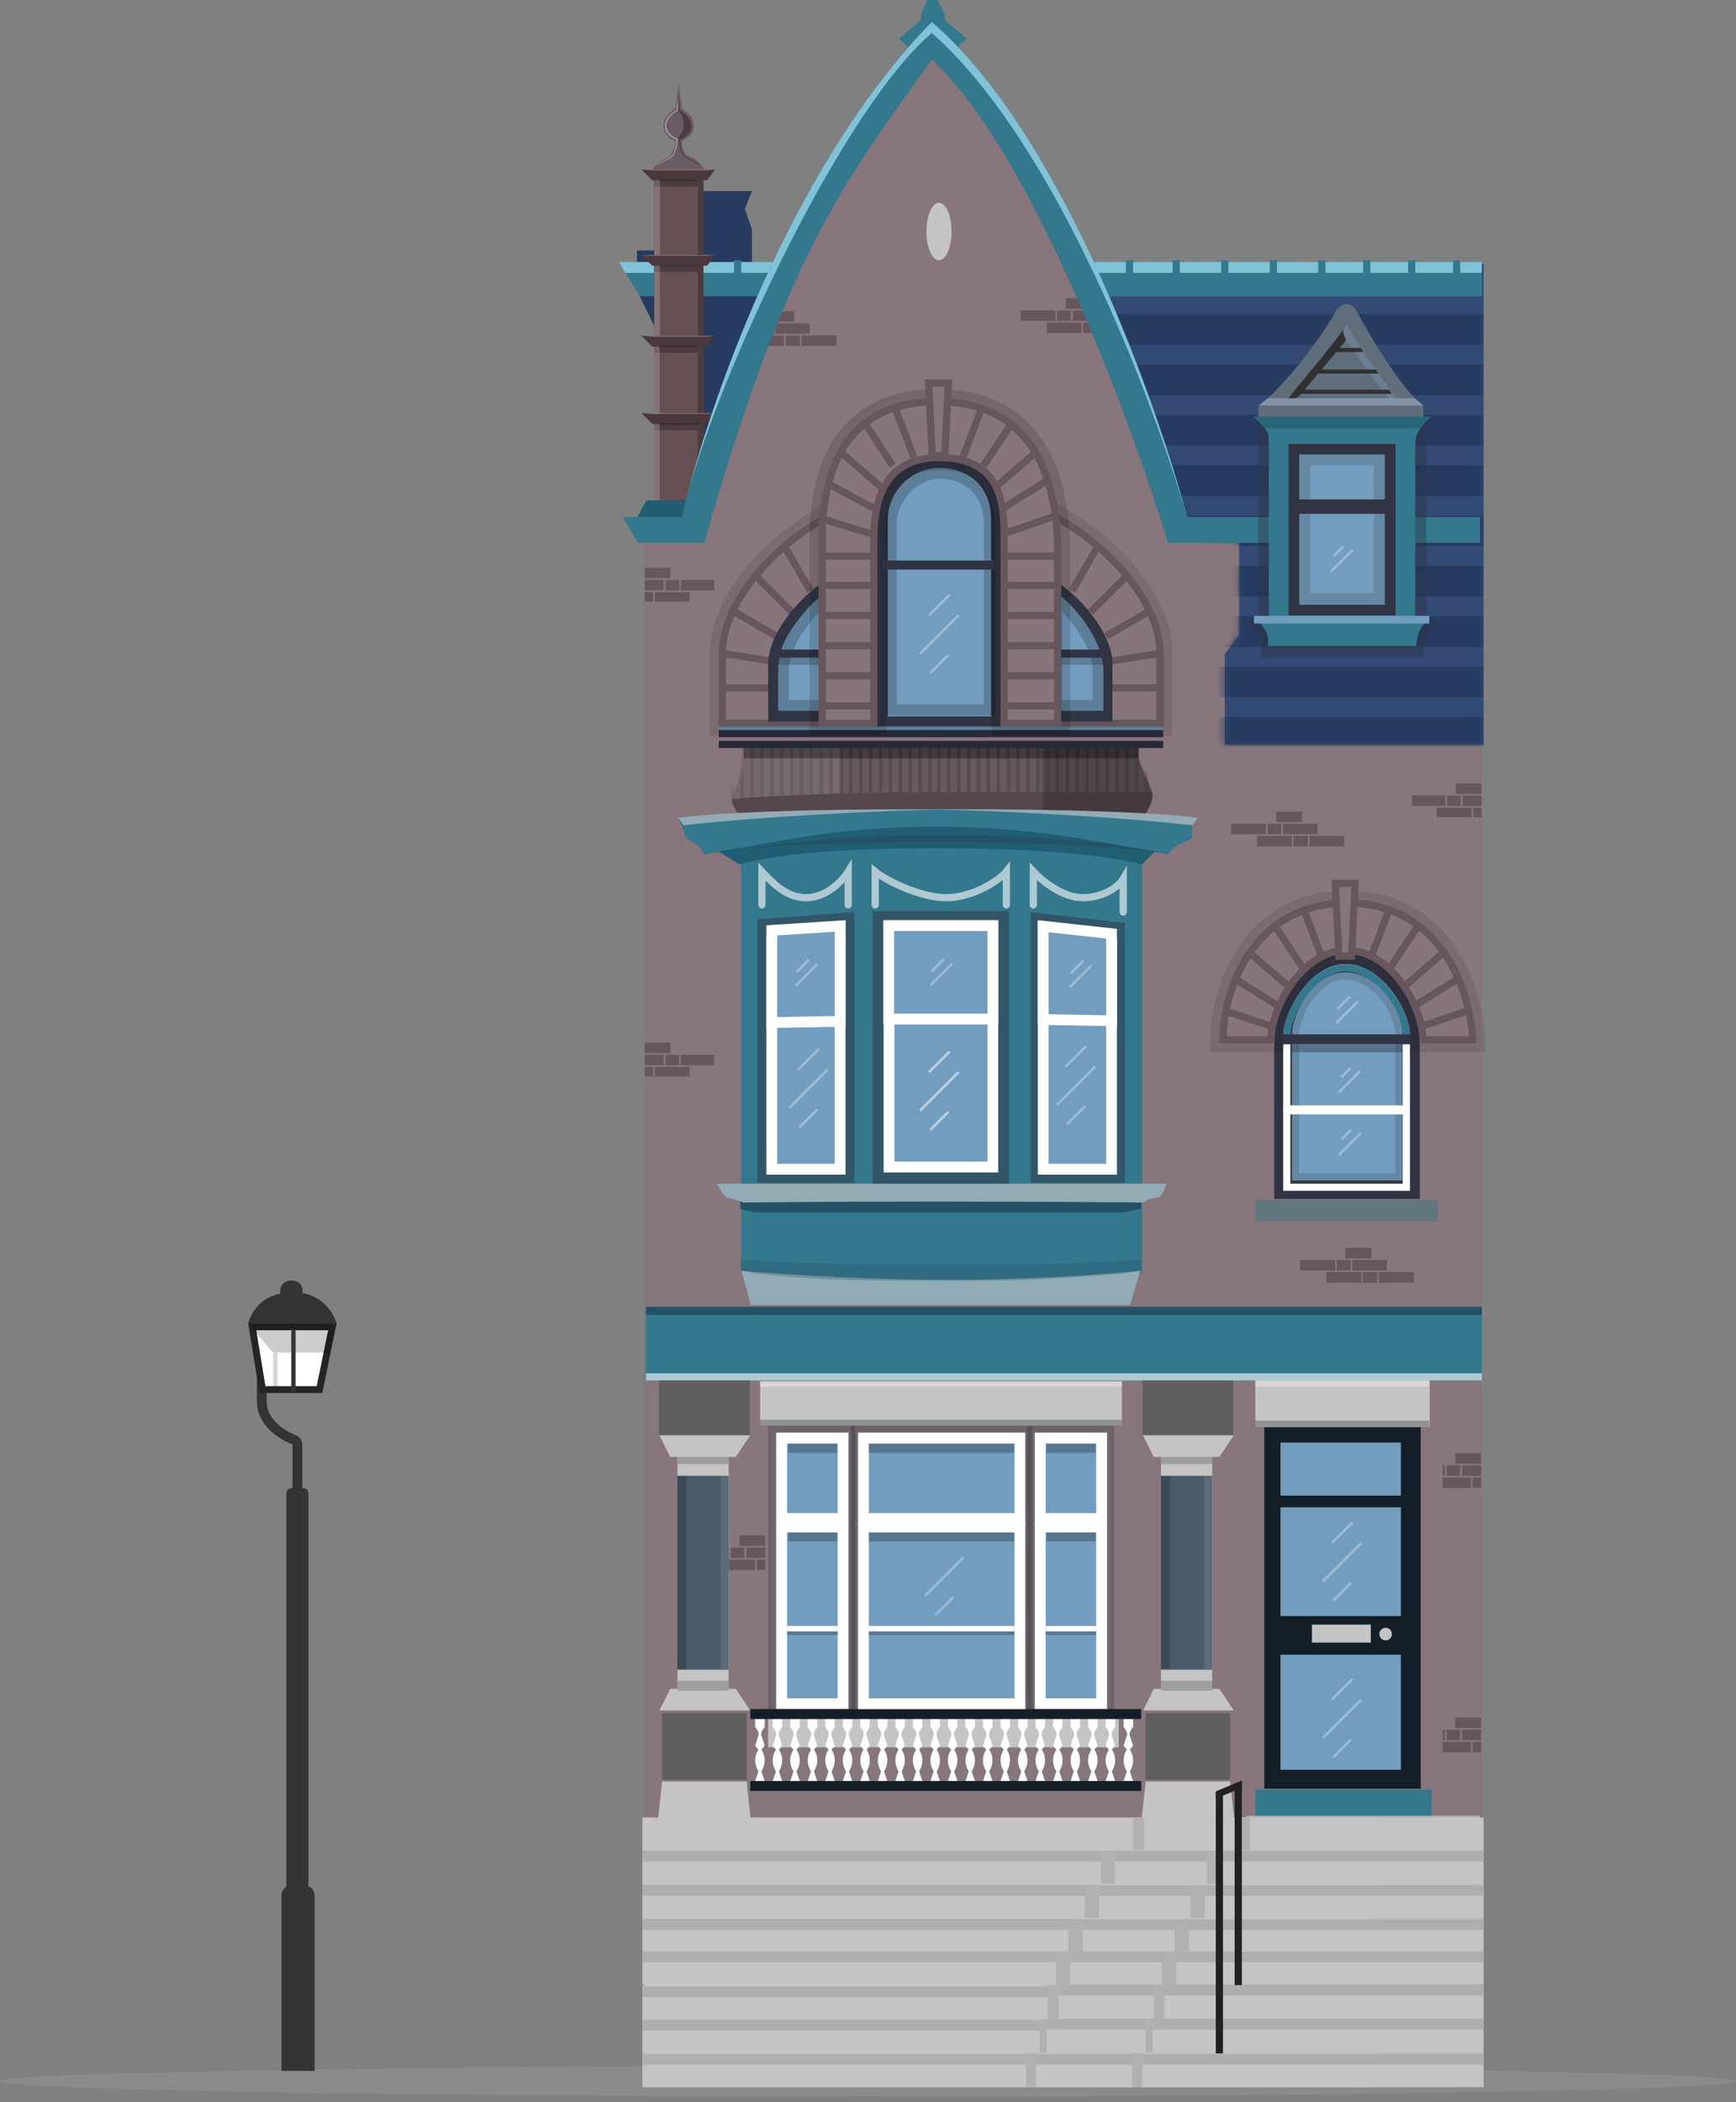 <svg width="266" height="322" viewBox="0 0 266 322" fill="none" xmlns="http://www.w3.org/2000/svg">
<rect x="0" y="0" width="266" height="322" fill="#808080" stroke="none"/>
<ellipse opacity="0.4" rx="133" ry="2.336" transform="matrix(-1 0 0 1 133 318.778)" fill="#9B9B9B"/>
<rect width="3.386" height="83.698" rx="0.752" transform="matrix(-1 0 0 1 47.263 227.953)" fill="#343434"/>
<path d="M48.203 290.304C48.203 289.473 47.53 288.799 46.699 288.799H44.63C43.799 288.799 43.125 289.473 43.125 290.304V317.2H48.203V290.304Z" fill="#343434"/>
<path d="M45.57 248.361V221.266C45.57 220.937 45.355 220.648 45.048 220.529C43.136 219.783 40.116 217.848 40.116 214.693C40.116 211.233 40.116 206.982 40.116 205.289" stroke="#343434" stroke-width="1.505"/>
<path d="M48.956 212.849L50.925 203.232H38.646L40.221 212.849H48.956Z" fill="white" stroke="#252525" stroke-width="1.055"/>
<path opacity="0.2" d="M51.572 202.704H38.024L41.808 207.17H50.46L51.572 202.704Z" fill="black"/>
<path d="M51.589 202.705C51.589 202.705 50.348 197.955 44.925 197.955C39.502 197.955 38.392 201.687 38 202.705H51.589Z" fill="#343434"/>
<path d="M46.377 197.666C46.377 196.835 45.704 196.161 44.873 196.161H44.452C43.621 196.161 42.947 196.835 42.947 197.666V200.383H46.377V197.666Z" fill="#343434"/>
<rect width="0.658" height="9.545" transform="matrix(-1 0 0 1 45.288 203.596)" fill="#343434"/>
<rect opacity="0.2" width="0.658" height="5.501" transform="matrix(-1 0 0 1 42.514 207.17)" fill="#343434"/>
<path d="M98.705 81.209H106.416C116.423 47.931 124.04 31.405 142.497 7.092C158.64 23.372 174.721 56.048 180.505 81.209H227.051V319.696H98.705V81.209Z" fill="#87767B"/>
<rect width="2.064" height="1.598" transform="matrix(-1 0 0 1 196.287 126.176)" fill="#67565C"/>
<rect width="2.175" height="1.598" transform="matrix(-1 0 0 1 200.392 128.04)" fill="#67565C"/>
<rect width="3.95" height="1.598" transform="matrix(-1 0 0 1 199.504 124.312)" fill="#67565C"/>
<rect width="5.326" height="1.598" transform="matrix(-1 0 0 1 193.957 126.176)" fill="#67565C"/>
<rect width="5.326" height="1.598" transform="matrix(-1 0 0 1 197.951 128.04)" fill="#67565C"/>
<rect width="5.326" height="1.598" transform="matrix(-1 0 0 1 205.995 128.04)" fill="#67565C"/>
<rect width="5.27" height="1.598" transform="matrix(-1 0 0 1 201.89 126.176)" fill="#67565C"/>
<rect width="2.064" height="1.598" transform="matrix(-1 0 0 1 206.901 193.005)" fill="#67565C"/>
<rect width="2.175" height="1.598" transform="matrix(-1 0 0 1 211.006 194.869)" fill="#67565C"/>
<rect width="3.95" height="1.598" transform="matrix(-1 0 0 1 210.118 191.141)" fill="#67565C"/>
<rect width="5.326" height="1.598" transform="matrix(-1 0 0 1 204.571 193.005)" fill="#67565C"/>
<rect width="5.326" height="1.598" transform="matrix(-1 0 0 1 208.565 194.869)" fill="#67565C"/>
<rect width="5.326" height="1.598" transform="matrix(-1 0 0 1 216.609 194.869)" fill="#67565C"/>
<rect width="5.27" height="1.598" transform="matrix(-1 0 0 1 212.504 193.005)" fill="#67565C"/>
<rect width="2.064" height="1.598" transform="matrix(-1 0 0 1 206.901 193.005)" fill="#67565C"/>
<rect width="2.175" height="1.598" transform="matrix(-1 0 0 1 211.006 194.869)" fill="#67565C"/>
<rect width="3.95" height="1.598" transform="matrix(-1 0 0 1 210.118 191.141)" fill="#67565C"/>
<rect width="5.326" height="1.598" transform="matrix(-1 0 0 1 204.571 193.005)" fill="#67565C"/>
<rect width="5.326" height="1.598" transform="matrix(-1 0 0 1 208.565 194.869)" fill="#67565C"/>
<rect width="5.326" height="1.598" transform="matrix(-1 0 0 1 216.609 194.869)" fill="#67565C"/>
<rect width="5.27" height="1.598" transform="matrix(-1 0 0 1 212.504 193.005)" fill="#67565C"/>
<rect width="2.064" height="1.598" transform="matrix(-1 0 0 1 164.052 47.554)" fill="#67565C"/>
<rect width="2.175" height="1.598" transform="matrix(-1 0 0 1 168.157 49.418)" fill="#67565C"/>
<rect width="3.95" height="1.598" transform="matrix(-1 0 0 1 167.269 45.69)" fill="#67565C"/>
<rect width="5.326" height="1.598" transform="matrix(-1 0 0 1 161.721 47.554)" fill="#67565C"/>
<rect width="5.326" height="1.598" transform="matrix(-1 0 0 1 165.716 49.418)" fill="#67565C"/>
<rect width="5.326" height="1.598" transform="matrix(-1 0 0 1 173.76 49.418)" fill="#67565C"/>
<rect width="5.27" height="1.598" transform="matrix(-1 0 0 1 169.655 47.554)" fill="#67565C"/>
<rect width="2.064" height="1.598" transform="matrix(-1 0 0 1 118.451 49.52)" fill="#67565C"/>
<rect width="2.175" height="1.598" transform="matrix(-1 0 0 1 122.556 51.384)" fill="#67565C"/>
<rect width="3.95" height="1.598" transform="matrix(-1 0 0 1 121.669 47.656)" fill="#67565C"/>
<rect width="5.326" height="1.598" transform="matrix(-1 0 0 1 116.121 49.52)" fill="#67565C"/>
<rect width="5.326" height="1.598" transform="matrix(-1 0 0 1 120.115 51.384)" fill="#67565C"/>
<rect width="5.326" height="1.598" transform="matrix(-1 0 0 1 128.16 51.384)" fill="#67565C"/>
<rect width="5.27" height="1.598" transform="matrix(-1 0 0 1 124.054 49.52)" fill="#67565C"/>
<g clip-path="url(#clip0_626_212347)">
<rect width="2.064" height="1.598" transform="matrix(-1 0 0 1 223.802 121.852)" fill="#67565C"/>
<rect width="2.175" height="1.598" transform="matrix(-1 0 0 1 227.907 123.716)" fill="#67565C"/>
<rect width="3.95" height="1.598" transform="matrix(-1 0 0 1 227.02 119.988)" fill="#67565C"/>
<rect width="5.326" height="1.598" transform="matrix(-1 0 0 1 221.472 121.852)" fill="#67565C"/>
<rect width="5.326" height="1.598" transform="matrix(-1 0 0 1 225.466 123.716)" fill="#67565C"/>
<rect width="5.27" height="1.598" transform="matrix(-1 0 0 1 229.405 121.852)" fill="#67565C"/>
</g>
<g clip-path="url(#clip1_626_212347)">
<rect width="2.064" height="1.598" transform="matrix(-1 0 0 1 223.716 224.454)" fill="#67565C"/>
<rect width="2.175" height="1.598" transform="matrix(-1 0 0 1 227.821 226.318)" fill="#67565C"/>
<rect width="3.95" height="1.598" transform="matrix(-1 0 0 1 226.934 222.59)" fill="#67565C"/>
<rect width="5.326" height="1.598" transform="matrix(-1 0 0 1 221.386 224.454)" fill="#67565C"/>
<rect width="5.326" height="1.598" transform="matrix(-1 0 0 1 225.38 226.318)" fill="#67565C"/>
<rect width="5.27" height="1.598" transform="matrix(-1 0 0 1 229.319 224.454)" fill="#67565C"/>
</g>
<g clip-path="url(#clip2_626_212347)">
<rect width="2.064" height="1.598" transform="matrix(-1 0 0 1 223.716 264.944)" fill="#67565C"/>
<rect width="2.175" height="1.598" transform="matrix(-1 0 0 1 227.821 266.808)" fill="#67565C"/>
<rect width="3.95" height="1.598" transform="matrix(-1 0 0 1 226.934 263.08)" fill="#67565C"/>
<rect width="5.326" height="1.598" transform="matrix(-1 0 0 1 221.386 264.944)" fill="#67565C"/>
<rect width="5.326" height="1.598" transform="matrix(-1 0 0 1 225.38 266.808)" fill="#67565C"/>
<rect width="5.27" height="1.598" transform="matrix(-1 0 0 1 229.319 264.944)" fill="#67565C"/>
</g>
<g clip-path="url(#clip3_626_212347)">
<rect width="2.064" height="1.598" transform="matrix(-1 0 0 1 114.038 237.033)" fill="#67565C"/>
<rect width="2.175" height="1.598" transform="matrix(-1 0 0 1 118.144 238.897)" fill="#67565C"/>
<rect width="3.95" height="1.598" transform="matrix(-1 0 0 1 117.256 235.169)" fill="#67565C"/>
<rect width="5.326" height="1.598" transform="matrix(-1 0 0 1 111.708 237.033)" fill="#67565C"/>
<rect width="5.326" height="1.598" transform="matrix(-1 0 0 1 115.703 238.897)" fill="#67565C"/>
<rect width="5.27" height="1.598" transform="matrix(-1 0 0 1 119.641 237.033)" fill="#67565C"/>
</g>
<g clip-path="url(#clip4_626_212347)">
<rect x="101.998" y="88.831" width="2.064" height="1.598" fill="#67565C"/>
<rect x="97.892" y="90.695" width="2.175" height="1.598" fill="#67565C"/>
<rect x="98.78" y="86.966" width="3.95" height="1.598" fill="#67565C"/>
<rect x="104.328" y="88.831" width="5.326" height="1.598" fill="#67565C"/>
<rect x="100.333" y="90.695" width="5.326" height="1.598" fill="#67565C"/>
<rect x="96.394" y="88.831" width="5.27" height="1.598" fill="#67565C"/>
</g>
<g clip-path="url(#clip5_626_212347)">
<rect x="101.998" y="161.556" width="2.064" height="1.598" fill="#67565C"/>
<rect x="97.892" y="163.42" width="2.175" height="1.598" fill="#67565C"/>
<rect x="98.78" y="159.692" width="3.95" height="1.598" fill="#67565C"/>
<rect x="104.328" y="161.556" width="5.326" height="1.598" fill="#67565C"/>
<rect x="100.333" y="163.42" width="5.326" height="1.598" fill="#67565C"/>
<rect x="96.394" y="161.556" width="5.27" height="1.598" fill="#67565C"/>
</g>
<path d="M101.734 52.95L97.603 44.55V38.353H104.075V29.264H115.23L114.128 32.018L115.23 35.185V40.969H120.601L106.692 79.804H101.734V52.95Z" fill="#273B60"/>
<path d="M227.327 114.094V40.418H224.022H166.734L180.505 81.043L189.869 82.971V97.293L187.666 100.185V114.094H227.327Z" fill="#334A74"/>
<path d="M94.849 40.143H119.637V45.376H98.016L94.849 40.143Z" fill="#34788E"/>
<path d="M94.849 40.143H119.637V41.795H95.813L94.849 40.143Z" fill="#81C2D7"/>
<path d="M165.357 40.143H227.051V45.376H166.782L165.357 40.143Z" fill="#34788E"/>
<path d="M165.357 40.143H227.051V41.795H165.875L165.357 40.143Z" fill="#81C2D7"/>
<rect x="100.219" y="64.931" width="7.574" height="11.688" fill="#675054"/>
<rect x="100.219" y="51.848" width="7.574" height="11.43" fill="#675054"/>
<rect x="100.219" y="40.694" width="7.574" height="11.43" fill="#675054"/>
<rect x="100.219" y="27.611" width="7.574" height="11.43" fill="#675054"/>
<path d="M108.126 26.303H99.978C100.392 24.444 102.113 24.581 102.733 23.755C103.228 23.094 103.467 22.24 103.49 21.621C102.87 21.506 101.631 20.436 101.631 19.28C101.631 18.123 102.87 17.007 103.49 16.594L103.972 12.807L104.523 16.594C105.12 17.237 106.313 17.696 106.313 19.28C106.313 20.863 104.982 21.276 104.523 21.621C104.454 22.057 104.482 22.654 105.143 23.755C106.933 24.237 107.828 25.752 108.126 26.303Z" fill="#6A5C64"/>
<path opacity="0.4" d="M103.283 23.635C102.998 24.34 101.046 24.926 100.552 25.352C100.942 24.65 102.919 24.473 103.283 23.273C103.568 22.336 103.559 22.135 103.662 21.397C103.025 21.139 101.886 20.532 101.886 19.314C101.886 18.096 102.978 17.263 103.662 16.87L103.983 13.758L103.852 16.973C103.357 17.205 103.094 17.451 102.931 17.605C102.34 18.165 102.076 18.872 102.078 19.314C102.268 20.424 102.888 20.846 103.852 21.276C103.737 22.328 103.642 22.881 103.283 23.635Z" fill="white"/>
<path d="M104.557 23.635C104.843 24.34 106.795 24.926 107.289 25.352C106.898 24.65 104.921 24.473 104.557 23.273C104.273 22.336 104.282 22.135 104.179 21.397C104.816 21.139 105.955 20.532 105.955 19.314C105.955 18.096 104.863 17.263 104.179 16.87L103.857 13.758L103.989 16.973C104.273 17.352 104.807 18.014 104.755 19.314C104.755 20.016 104.196 20.674 103.989 20.915V21.276C104.103 22.328 104.199 22.881 104.557 23.635Z" fill="#4D3C3F"/>
<path d="M98.291 51.435H109.584L108.344 53.088H99.944L98.291 51.435Z" fill="#4C373C"/>
<path opacity="0.3" d="M98.291 51.435H109.584L108.344 51.573H99.944L98.291 51.435Z" fill="white"/>
<rect opacity="0.3" x="100.219" y="53.019" width="7.574" height="1.033" fill="#0F0F0F"/>
<rect opacity="0.3" x="100.219" y="53.019" width="7.574" height="0.172" fill="#0F0F0F"/>
<path d="M98.291 63.278H109.584L108.344 64.931H99.944L98.291 63.278Z" fill="#4C373C"/>
<path opacity="0.3" d="M98.291 63.278H109.584L108.344 63.416H99.944L98.291 63.278Z" fill="white"/>
<rect opacity="0.3" x="100.219" y="64.862" width="7.574" height="1.033" fill="#0F0F0F"/>
<rect opacity="0.3" x="100.219" y="64.862" width="7.574" height="0.172" fill="#0F0F0F"/>
<path d="M98.291 39.041H109.584L108.344 40.694H99.944L98.291 39.041Z" fill="#4C373C"/>
<path opacity="0.3" d="M98.291 39.041H109.584L108.344 39.179H99.944L98.291 39.041Z" fill="white"/>
<rect opacity="0.3" x="100.219" y="40.625" width="7.574" height="1.033" fill="#0F0F0F"/>
<rect opacity="0.3" x="100.219" y="40.625" width="7.574" height="0.172" fill="#0F0F0F"/>
<path d="M98.291 25.959H109.584L108.344 27.611H99.944L98.291 25.959Z" fill="#4C373C"/>
<path opacity="0.3" d="M98.291 25.959H109.584L108.344 26.096H99.944L98.291 25.959Z" fill="white"/>
<rect opacity="0.3" x="100.219" y="27.542" width="7.574" height="1.033" fill="#0F0F0F"/>
<rect opacity="0.3" x="100.219" y="27.542" width="7.574" height="0.172" fill="#0F0F0F"/>
<mask id="mask0_626_212347" style="mask-type:alpha" maskUnits="userSpaceOnUse" x="166" y="40" width="62" height="75">
<path d="M227.327 114.094V40.418H224.022H166.734L180.505 81.043L189.869 82.971V97.293L187.666 100.185V114.094H227.327Z" fill="#334A74"/>
</mask>
<g mask="url(#mask0_626_212347)">
<path fill-rule="evenodd" clip-rule="evenodd" d="M227.327 52.812V48.13H224.022H166.734L168.524 52.812H227.327ZM227.327 60.524V55.842H224.022H166.734L168.524 60.524H227.327ZM227.327 63.554V68.236H168.524L166.734 63.554H224.022H227.327ZM227.327 75.948V71.266H224.022H166.734L168.524 75.948H227.327ZM227.327 78.977V83.659H168.524L166.734 78.977H224.022H227.327ZM227.327 91.371V86.689H224.022H166.734L168.524 91.371H227.327ZM227.327 94.401V99.083H168.524L166.734 94.401H224.022H227.327ZM227.327 106.795V102.113H224.022H166.734L168.524 106.795H227.327ZM227.327 109.825V114.507H168.524L166.734 109.825H224.022H227.327Z" fill="#273B60"/>
</g>
<path d="M99.049 76.636H105.246V79.528H97.465L99.049 76.636Z" fill="#1F5E73"/>
<rect opacity="0.2" x="100.262" y="27.559" width="0.852" height="11.499" fill="white"/>
<rect x="106.941" y="27.559" width="0.852" height="11.499" fill="#4D3C3F"/>
<rect opacity="0.2" x="100.262" y="40.642" width="0.852" height="10.776" fill="white"/>
<rect x="106.941" y="40.642" width="0.852" height="10.776" fill="#4D3C3F"/>
<rect opacity="0.2" x="100.219" y="53.019" width="0.852" height="10.277" fill="white"/>
<rect x="106.898" y="53.019" width="0.852" height="10.277" fill="#4D3C3F"/>
<rect opacity="0.2" x="100.219" y="64.879" width="0.852" height="11.74" fill="white"/>
<rect x="106.898" y="64.879" width="0.852" height="11.74" fill="#4D3C3F"/>
<path d="M143.667 0H142.084L141.12 2.272V3.099L137.746 5.922L141.12 9.02H144.769L148.143 5.922L144.769 3.099V2.272L143.667 0Z" fill="#34788E"/>
<path d="M104.488 79.177H95.399L97.74 83.143H107.931C120.467 38.756 129.544 27.648 142.772 9.129C157.975 23.055 173.229 64.274 178.956 83.143H226.776V79.177H181.882C177.613 63.034 163.028 20.649 142.772 3.374C120.959 25.61 108.161 63.175 104.488 79.177Z" fill="#34788E"/>
<path d="M105.3 75.87C104.993 77.053 104.722 78.159 104.488 79.177C104.712 78.145 104.984 77.039 105.3 75.87C109.826 58.456 122.347 24.195 142.772 3.374C163.028 20.649 177.613 63.034 181.882 79.177C176.764 61.42 161.776 21.735 142.772 5.058C129.528 16.288 110.773 55.629 105.3 75.87Z" fill="#81C2D7"/>
<rect x="192.348" y="183.776" width="27.955" height="3.305" fill="#607780"/>
<path d="M206.1 146.869C208.865 146.869 211.514 148.463 213.504 150.872C215.492 153.279 216.723 156.386 216.723 159.194V182.812H196.063V159.194C196.063 156.538 197.162 153.422 199.011 150.973C200.862 148.522 203.36 146.869 206.1 146.869Z" fill="#739DBE" stroke="#313443" stroke-width="1.653"/>
<path d="M206.141 148.246C208.669 148.246 211.001 149.855 212.731 152.032C214.463 154.212 215.484 156.827 215.484 158.624V181.848H197.168V158.624C197.168 157.073 198.102 154.453 199.75 152.205C201.396 149.958 203.634 148.246 206.141 148.246Z" fill="#313443" stroke="white" stroke-width="1.102"/>
<path d="M206.141 148.246C208.669 148.246 211.001 149.855 212.731 152.032C214.463 154.212 215.484 156.827 215.484 158.624V159.263H197.168V158.624C197.168 157.073 198.102 154.453 199.75 152.205C201.396 149.958 203.634 148.246 206.141 148.246Z" fill="#313443" stroke="#34788E" stroke-width="1.102"/>
<path d="M214.878 158.379C214.878 154.817 211.085 148.935 206.15 148.935C201.216 148.935 197.98 155.277 197.98 158.379V180.815H214.878V158.379Z" fill="#739DBE"/>
<path d="M206.15 149.485C208.392 149.485 210.432 150.826 211.938 152.67C213.448 154.518 214.328 156.76 214.328 158.379V180.264H198.531V158.379C198.531 156.973 199.283 154.723 200.661 152.816C202.036 150.913 203.934 149.485 206.15 149.485Z" stroke="#313443" stroke-opacity="0.2" stroke-width="1.102"/>
<rect x="196.204" y="158.437" width="20.312" height="1.515" fill="#313443"/>
<rect opacity="0.4" x="197.76" y="160.02" width="17.125" height="1.171" fill="#313443"/>
<rect x="196.617" y="169.316" width="19.142" height="1.377" fill="white"/>
<path d="M192.83 62.314V63.932H218.1V62.314C214.354 59.009 209.746 51.206 207.909 47.717C206.808 45.651 205.224 46.77 204.673 47.717C200.377 55.098 194.988 60.524 192.83 62.314Z" fill="#606E7B"/>
<path d="M206.154 49.886C205.382 51.538 199.302 58.596 197.202 61.247C198.58 61.247 198.855 60.696 199.302 60.421L205.878 52.571C206.337 51.814 207.255 50.657 206.154 49.886Z" fill="#303030"/>
<path d="M206.416 49.727C207.084 51.423 212.275 58.94 214.416 61.557C213.042 61.472 212.947 61.378 212.275 60.483L206.416 52.33C206.004 51.546 205.269 50.429 206.416 49.727Z" fill="#6D7D94"/>
<path d="M192.83 62.108L194.276 61.006H205.534H216.792L218.1 62.108H192.83Z" fill="#8492A5"/>
<path d="M203.709 53.294H208.495L208.908 53.914H203.227L203.709 53.294Z" fill="#303030"/>
<path d="M201.041 56.599H210.784L211.215 57.219H200.542L201.041 56.599Z" fill="#303030"/>
<path d="M199.733 59.698L212.85 59.698L213.28 60.318H199.234L199.733 59.698Z" fill="#303030"/>
<rect x="194.414" y="63.829" width="22.447" height="30.71" fill="#34788E"/>
<rect opacity="0.4" x="216.861" y="63.829" width="1.653" height="30.71" fill="#313443"/>
<rect opacity="0.4" x="192.761" y="63.829" width="1.653" height="30.71" fill="#313443"/>
<rect x="198.26" y="68.787" width="14.755" height="24.65" fill="#739DBE" stroke="#313443" stroke-width="1.653"/>
<rect opacity="0.2" x="199.922" y="70.439" width="11.43" height="21.207" fill="#739DBE" stroke="#313443" stroke-width="1.653"/>
<line opacity="0.3" x1="207.27" y1="84.215" x2="203.928" y2="87.556" stroke="white" stroke-width="0.393"/>
<line opacity="0.3" x1="205.771" y1="83.748" x2="204.346" y2="85.173" stroke="white" stroke-width="0.393"/>
<path opacity="0.4" d="M190.971 94.952H220.303C218.777 96.528 218.262 98.617 218.1 100.598H193.174C193.36 98.822 192.813 96.725 190.971 94.952Z" fill="#313443"/>
<path d="M192.073 94.401H219.202C217.675 95.977 217.16 96.964 216.998 98.945H194.276C194.462 97.17 193.915 96.175 192.073 94.401Z" fill="#34788E"/>
<path d="M192.073 63.829H219.202C217.675 65.406 217.005 65.996 216.844 67.978H194.431C194.617 66.202 193.915 65.603 192.073 63.829Z" fill="#34788E"/>
<path d="M192.073 63.829H219.202C217.675 65.406 218.169 64.793 217.515 65.619H193.897C192.83 64.449 193.915 65.603 192.073 63.829Z" fill="#296679"/>
<rect x="192.132" y="94.332" width="26.863" height="1.171" fill="#739DBE"/>
<rect x="198.407" y="76.499" width="14.46" height="2.203" fill="#313443"/>
<ellipse cx="143.874" cy="35.461" rx="1.928" ry="4.407" fill="#C4C4C4"/>
<path d="M194.758 159.263H187.39C187.39 151.735 191.962 138.331 206.395 138.331C220.827 138.331 225.261 151.735 225.674 159.263H218.031C218.031 154.305 213.225 145.561 206.395 145.561C199.564 145.561 194.758 154.305 194.758 159.263Z" stroke="black" stroke-opacity="0.09" stroke-width="3.856"/>
<path d="M194.758 159.263H187.39C187.39 151.735 191.962 138.331 206.395 138.331C220.827 138.331 225.261 151.735 225.674 159.263H218.031C218.031 154.305 213.225 145.561 206.395 145.561C199.564 145.561 194.758 154.305 194.758 159.263Z" fill="#87757B" stroke="#67565C" stroke-width="1.102"/>
<path d="M204.604 135.301H207.634L207.083 146.456H205.155L204.604 135.301Z" fill="#87757B" stroke="#67565C" stroke-width="1.102"/>
<line x1="202.54" y1="146.616" x2="199.751" y2="139.249" stroke="#67565C" stroke-width="1.102"/>
<line y1="-0.551" x2="7.878" y2="-0.551" transform="matrix(0.354 -0.935 -0.935 -0.354 209.561 146.421)" stroke="#67565C" stroke-width="1.102"/>
<line x1="199.89" y1="148.661" x2="195.249" y2="141.658" stroke="#67565C" stroke-width="1.102"/>
<line y1="-0.551" x2="8.402" y2="-0.551" transform="matrix(0.552 -0.834 -0.834 -0.552 212.267 148.357)" stroke="#67565C" stroke-width="1.102"/>
<line x1="197.576" y1="151.219" x2="191.373" y2="145.848" stroke="#67565C" stroke-width="1.102"/>
<line y1="-0.551" x2="8.205" y2="-0.551" transform="matrix(0.756 -0.655 -0.655 -0.756 214.679 150.802)" stroke="#67565C" stroke-width="1.102"/>
<line x1="196.153" y1="154.256" x2="189.164" y2="149.884" stroke="#67565C" stroke-width="1.102"/>
<line y1="-0.551" x2="8.244" y2="-0.551" transform="matrix(0.848 -0.53 -0.53 -0.848 216.171 153.789)" stroke="#67565C" stroke-width="1.102"/>
<line x1="195.169" y1="157.326" x2="187.352" y2="154.705" stroke="#67565C" stroke-width="1.102"/>
<line y1="-0.551" x2="8.244" y2="-0.551" transform="matrix(0.948 -0.318 -0.318 -0.948 217.272 156.803)" stroke="#67565C" stroke-width="1.102"/>
<rect x="201.988" y="39.867" width="1.102" height="5.371" fill="#34788E"/>
<rect x="208.874" y="39.867" width="1.102" height="5.371" fill="#34788E"/>
<rect x="215.759" y="39.867" width="1.102" height="5.371" fill="#34788E"/>
<rect x="222.645" y="39.867" width="1.102" height="5.371" fill="#34788E"/>
<path d="M144.287 112.361C132.279 112.361 119.086 113.131 113.99 113.516V116.213C113.99 117.497 112.476 121.35 112.2 122.377C111.98 123.199 113.302 125.031 113.99 125.844C123.761 124.852 129.808 124.397 144.287 124.239C156.929 124.062 163.499 124.444 175.134 125.202C175.731 124.474 176.842 122.685 176.511 121.35C176.181 120.014 174.997 117.369 174.446 116.213V113.516C169.396 113.131 156.295 112.361 144.287 112.361Z" fill="#655A5E"/>
<g opacity="0.54">
<mask id="mask1_626_212347" style="mask-type:alpha" maskUnits="userSpaceOnUse" x="112" y="112" width="65" height="14">
<path fill-rule="evenodd" clip-rule="evenodd" d="M133.597 112.532C137.105 112.428 140.747 112.361 144.287 112.361C147.826 112.361 151.461 112.428 154.956 112.532L174.446 112.532V116.213L174.446 116.213C174.997 117.369 176.181 120.014 176.511 121.35C176.842 122.685 175.731 124.474 175.134 125.202C173.095 125.095 171.29 124.989 169.588 124.89C162.524 124.477 157.233 124.168 144.287 124.239C128.222 124.327 113.99 125.844 113.99 125.844C113.302 125.031 111.98 123.199 112.2 122.377C112.282 122.072 112.473 121.519 112.701 120.858C113.241 119.29 113.99 117.116 113.99 116.213V116.164C113.99 115.846 113.983 115.424 113.977 114.979C113.961 113.955 113.943 112.811 113.991 112.532L133.597 112.532Z" fill="#92A0A6"/>
</mask>
<g mask="url(#mask1_626_212347)">
<path fill-rule="evenodd" clip-rule="evenodd" d="M108.895 112.617L108.895 122.634H109.446L109.446 112.617L108.895 112.617ZM143.598 112.617L143.598 122.634H144.149L144.149 112.617L143.598 112.617ZM145.113 122.634L145.113 112.617L145.664 112.617L145.664 122.634H145.113ZM110.41 112.617L110.41 122.634H110.961L110.961 112.617L110.41 112.617ZM146.628 122.634L146.628 112.617L147.179 112.617L147.179 122.634H146.628ZM111.925 112.617L111.925 122.634H112.476L112.476 112.617L111.925 112.617ZM148.143 122.634L148.143 112.617L148.694 112.617L148.694 122.634H148.143ZM113.44 112.617L113.44 122.634H113.991L113.991 112.617L113.44 112.617ZM149.658 122.634L149.658 112.617L150.209 112.617L150.209 122.634H149.658ZM114.955 112.617L114.955 122.634H115.505L115.505 112.617L114.955 112.617ZM151.173 122.634L151.173 112.617L151.723 112.617L151.724 122.634H151.173ZM116.469 112.617L116.469 122.634H117.02L117.02 112.617L116.469 112.617ZM152.687 122.634L152.687 112.617L153.238 112.617L153.238 122.634H152.687ZM117.984 112.617L117.984 122.634H118.535L118.535 112.617L117.984 112.617ZM154.202 122.634L154.202 112.617L154.753 112.617L154.753 122.634H154.202ZM119.499 112.617L119.499 122.634H120.05L120.05 112.617L119.499 112.617ZM155.717 122.634L155.717 112.617L156.268 112.617L156.268 122.634H155.717ZM121.014 112.617L121.014 122.634H121.565L121.565 112.617L121.014 112.617ZM157.232 122.634L157.232 112.617L157.783 112.617L157.783 122.634H157.232ZM122.529 112.617L122.529 122.634H123.08L123.08 112.617L122.529 112.617ZM158.747 122.634L158.747 112.617L159.298 112.617L159.298 122.634H158.747ZM124.044 112.617L124.044 122.634H124.594L124.594 112.617L124.044 112.617ZM160.262 122.634L160.262 112.617L160.812 112.617L160.812 122.634H160.262ZM125.558 112.617L125.558 122.634H126.109L126.109 112.617L125.558 112.617ZM161.776 122.634L161.776 112.617L162.327 112.617L162.327 122.634H161.776ZM127.073 112.617L127.073 122.634H127.624L127.624 112.617L127.073 112.617ZM163.291 122.634L163.291 112.617L163.842 112.617L163.842 122.634H163.291ZM128.588 112.617L128.588 122.634H129.139L129.139 112.617L128.588 112.617ZM164.806 122.634L164.806 112.617L165.357 112.617L165.357 122.634H164.806ZM130.103 112.617L130.103 122.634H130.654L130.654 112.617L130.103 112.617ZM166.321 122.634L166.321 112.617L166.872 112.617L166.872 122.634H166.321ZM131.618 112.617L131.618 122.634H132.168L132.168 112.617L131.618 112.617ZM167.836 122.634L167.836 112.617L168.387 112.617L168.387 122.634H167.836ZM133.132 112.617L133.132 122.634H133.683L133.683 112.617L133.132 112.617ZM169.35 122.634L169.35 112.617L169.901 112.617L169.901 122.634H169.35ZM134.647 112.617L134.647 122.634H135.198L135.198 112.617L134.647 112.617ZM170.865 122.634L170.865 112.617L171.416 112.617L171.416 122.634H170.865ZM136.162 112.617L136.162 122.634H136.713L136.713 112.617L136.162 112.617ZM172.38 122.634L172.38 112.617L172.931 112.617L172.931 122.634H172.38ZM137.677 112.617L137.677 122.634H138.228L138.228 112.617L137.677 112.617ZM173.895 122.634L173.895 112.617L174.446 112.617L174.446 122.634H173.895ZM139.192 112.617L139.192 122.634H139.743L139.743 112.617L139.192 112.617ZM175.41 122.634L175.41 112.617L175.961 112.617L175.961 122.634H175.41ZM140.707 112.617L140.707 122.634H141.257L141.257 112.617L140.707 112.617ZM176.925 122.634L176.925 112.617L177.475 112.617L177.475 122.634H176.925ZM142.221 112.617L142.221 122.634H142.772L142.772 112.617L142.221 112.617Z" fill="#4D3F44"/>
</g>
</g>
<path opacity="0.1" d="M128.794 112.361H113.99V116.213C113.99 117.497 112.476 121.35 112.2 122.377C111.98 123.199 113.302 125.031 113.99 125.844L128.794 124.629V112.361Z" fill="white"/>
<path d="M175.134 125.202C175.731 124.474 176.511 123.019 176.511 121.35H144.287C123.424 121.35 112.2 122.377 112.2 122.377C111.98 123.199 113.302 125.031 113.99 125.844C113.99 125.844 131.978 123.963 144.287 123.918C156.596 123.873 163.366 124.118 175.134 125.202Z" fill="#56474C"/>
<path opacity="0.3" d="M159.756 112.361H174.56V116.213C174.56 117.497 176.374 120.579 176.649 121.607C176.87 122.428 175.824 124.389 175.135 125.202L159.756 124.353V112.361Z" fill="#1D1D1D"/>
<rect opacity="0.34" x="113.922" y="112.51" width="60.455" height="3.649" fill="black"/>
<rect x="194.552" y="39.867" width="1.102" height="5.371" fill="#34788E"/>
<rect x="187.115" y="39.867" width="1.102" height="5.371" fill="#34788E"/>
<path d="M135.198 79.28C135.198 75.495 138.766 70.852 143.943 70.852C146.589 70.852 148.767 71.759 150.281 73.238C151.793 74.716 152.687 76.812 152.687 79.28V110.555H135.198V79.28Z" fill="#739DBE" stroke="#313443" stroke-width="1.653"/>
<line opacity="0.3" x1="145.502" y1="91.094" x2="142.357" y2="94.239" stroke="white" stroke-width="0.393"/>
<line opacity="0.3" x1="146.878" y1="94.239" x2="140.981" y2="100.136" stroke="white" stroke-width="0.393"/>
<line opacity="0.3" x1="145.305" y1="100.333" x2="142.554" y2="103.084" stroke="white" stroke-width="0.393"/>
<path d="M161.225 79.043V110.789H177.75V100.092C177.75 90.622 166.734 81.459 161.225 79.043Z" stroke="black" stroke-opacity="0.09" stroke-width="3.856"/>
<path d="M161.225 79.043V110.789H177.75V100.092C177.75 90.622 166.734 81.459 161.225 79.043Z" fill="#87757B" stroke="#67565C" stroke-width="1.102"/>
<line x1="164.259" y1="90.512" x2="168.253" y2="83.594" stroke="#67565C" stroke-width="1.102"/>
<line x1="167.1" y1="93.757" x2="172.748" y2="88.108" stroke="#67565C" stroke-width="1.102"/>
<line x1="169.47" y1="97.44" x2="176.388" y2="93.446" stroke="#67565C" stroke-width="1.102"/>
<path d="M169.947 101.296L177.839 100.057" stroke="#67565C" stroke-width="1.102"/>
<path d="M169.899 105.359H177.887" stroke="#67565C" stroke-width="1.102"/>
<path d="M166.248 94.173C164.779 92.374 163.113 90.896 161.776 90.019V109.687H169.625V101.7C169.625 99.288 168.188 96.548 166.248 94.173Z" fill="#739DBE" stroke="#313443" stroke-width="1.653"/>
<path d="M162.957 92.766C162.592 92.421 162.241 92.123 161.914 91.876V108.034H168.248V102.67C168.248 100.522 167.072 97.936 165.464 95.675C164.671 94.561 163.796 93.558 162.957 92.766Z" stroke="#5C7E98" stroke-width="1.653"/>
<rect width="7.781" height="1.239" transform="matrix(-1 0 0 1 169.557 99.496)" fill="#313443"/>
<rect opacity="0.3" width="7.781" height="1.239" transform="matrix(-1 0 0 1 169.557 100.598)" fill="#313443"/>
<path opacity="0.2" d="M136.575 80.153C136.575 78.46 137.331 76.532 138.676 75.027C140.012 73.532 141.882 72.505 144.08 72.505C146.346 72.505 148.21 73.32 149.508 74.655C150.808 75.992 151.586 77.897 151.586 80.153V108.723H136.575V80.153Z" stroke="black" stroke-width="1.653"/>
<path d="M127.209 79.043V110.789H110.684V100.092C110.684 90.622 121.701 81.459 127.209 79.043Z" stroke="black" stroke-opacity="0.09" stroke-width="3.856"/>
<path d="M127.209 79.043V110.789H110.684V100.092C110.684 90.622 121.701 81.459 127.209 79.043Z" fill="#87757B" stroke="#67565C" stroke-width="1.102"/>
<line y1="-0.551" x2="7.988" y2="-0.551" transform="matrix(-0.5 -0.866 -0.866 0.5 123.699 90.787)" stroke="#67565C" stroke-width="1.102"/>
<line y1="-0.551" x2="7.988" y2="-0.551" transform="matrix(-0.707 -0.707 -0.707 0.707 120.946 94.146)" stroke="#67565C" stroke-width="1.102"/>
<line y1="-0.551" x2="7.988" y2="-0.551" transform="matrix(-0.866 -0.5 -0.5 0.866 118.689 97.917)" stroke="#67565C" stroke-width="1.102"/>
<path d="M118.488 101.296L110.596 100.057" stroke="#67565C" stroke-width="1.102"/>
<path d="M118.536 105.359H110.547" stroke="#67565C" stroke-width="1.102"/>
<path d="M121.911 94.173C123.38 92.374 125.046 90.896 126.383 90.019V109.687H118.534V101.7C118.534 99.288 119.971 96.548 121.911 94.173Z" fill="#739DBE" stroke="#313443" stroke-width="1.653"/>
<path d="M125.34 92.766C125.705 92.421 126.056 92.123 126.383 91.876V108.034H120.05V102.67C120.05 100.522 121.226 97.936 122.833 95.675C123.626 94.561 124.501 93.558 125.34 92.766Z" stroke="#5C7E98" stroke-width="1.653"/>
<rect x="110.135" y="111.271" width="68.098" height="3.305" fill="#272A36"/>
<rect x="110.135" y="111.271" width="68.098" height="0.551" fill="#5C7E98"/>
<rect x="110.135" y="112.923" width="68.098" height="0.551" fill="#87757B"/>
<rect x="118.121" y="99.496" width="8.538" height="1.239" fill="#313443"/>
<rect opacity="0.3" x="118.121" y="100.598" width="8.538" height="1.239" fill="#313443"/>
<path opacity="0.7" d="M143.874 70.095C134.854 70.095 133.89 77.738 133.89 82.696V110.789H125.971V82.696C125.971 75.167 127.658 61.523 143.564 61.523C159.469 61.523 161.638 75.167 162.052 82.696V110.789H153.858V82.696C153.858 77.738 153.858 70.095 143.874 70.095Z" stroke="black" stroke-opacity="0.2" stroke-width="3.856"/>
<rect x="135.198" y="85.863" width="17.076" height="1.377" fill="#313443"/>
<path d="M143.874 70.095C134.854 70.095 133.89 77.738 133.89 82.696V110.789H125.971V82.696C125.971 75.167 127.658 61.523 143.564 61.523C159.469 61.523 161.638 75.167 162.052 82.696V110.789H153.858V82.696C153.858 77.738 153.858 70.095 143.874 70.095Z" fill="#87757B" stroke="#67565C" stroke-width="1.102"/>
<path d="M142.29 58.665H145.319L144.769 69.82H142.841L142.29 58.665Z" fill="#87757B" stroke="#67565C" stroke-width="1.102"/>
<line x1="140.019" y1="70.049" x2="137.23" y2="62.681" stroke="#67565C" stroke-width="1.102"/>
<line y1="-0.551" x2="7.878" y2="-0.551" transform="matrix(0.354 -0.935 -0.935 -0.354 147.04 69.854)" stroke="#67565C" stroke-width="1.102"/>
<path d="M136.781 71.334L132.728 65.09" stroke="#67565C" stroke-width="1.102"/>
<path d="M150.69 71.334L154.846 65.09" stroke="#67565C" stroke-width="1.102"/>
<line x1="135.055" y1="74.651" x2="128.852" y2="69.281" stroke="#67565C" stroke-width="1.102"/>
<line y1="-0.551" x2="8.205" y2="-0.551" transform="matrix(0.756 -0.655 -0.655 -0.756 152.158 74.235)" stroke="#67565C" stroke-width="1.102"/>
<path d="M133.821 77.807L126.866 74.089" stroke="#67565C" stroke-width="1.102"/>
<line y1="-0.551" x2="8.244" y2="-0.551" transform="matrix(0.848 -0.53 -0.53 -0.848 153.65 77.222)" stroke="#67565C" stroke-width="1.102"/>
<path d="M133.749 81.86L126.178 79.528" stroke="#67565C" stroke-width="1.102"/>
<line x1="133.925" y1="85.194" x2="126.04" y2="85.194" stroke="#67565C" stroke-width="1.102"/>
<line x1="133.925" y1="89.669" x2="126.04" y2="89.669" stroke="#67565C" stroke-width="1.102"/>
<line x1="133.925" y1="94.282" x2="126.04" y2="94.282" stroke="#67565C" stroke-width="1.102"/>
<line x1="133.925" y1="98.896" x2="126.04" y2="98.896" stroke="#67565C" stroke-width="1.102"/>
<line x1="133.925" y1="103.509" x2="126.04" y2="103.509" stroke="#67565C" stroke-width="1.102"/>
<line x1="133.925" y1="108.122" x2="126.04" y2="108.122" stroke="#67565C" stroke-width="1.102"/>
<path d="M153.995 81.663L161.914 78.977" stroke="#67565C" stroke-width="1.102"/>
<line x1="154.201" y1="85.194" x2="162.189" y2="85.194" stroke="#67565C" stroke-width="1.102"/>
<line x1="154.201" y1="89.669" x2="162.189" y2="89.669" stroke="#67565C" stroke-width="1.102"/>
<line x1="154.201" y1="94.282" x2="162.189" y2="94.282" stroke="#67565C" stroke-width="1.102"/>
<line x1="154.201" y1="98.896" x2="162.189" y2="98.896" stroke="#67565C" stroke-width="1.102"/>
<line x1="154.201" y1="103.509" x2="162.189" y2="103.509" stroke="#67565C" stroke-width="1.102"/>
<line x1="154.201" y1="108.122" x2="162.189" y2="108.122" stroke="#67565C" stroke-width="1.102"/>
<rect x="179.679" y="39.867" width="1.102" height="5.371" fill="#34788E"/>
<rect x="112.476" y="39.867" width="1.102" height="5.371" fill="#34788E"/>
<rect x="172.518" y="39.867" width="1.102" height="5.371" fill="#34788E"/>
<rect x="98.98" y="200.439" width="128.071" height="11.017" fill="#34788E"/>
<rect x="98.98" y="210.354" width="128.071" height="1.102" fill="#AEC9D2"/>
<rect x="98.98" y="200.163" width="128.071" height="1.239" fill="#245165"/>
<rect x="192.348" y="211.455" width="26.716" height="7.092" fill="#C4C4C4"/>
<rect x="116.469" y="211.605" width="55.429" height="6.737" fill="#C4C4C4"/>
<rect opacity="0.3" x="116.469" y="217.459" width="55.429" height="0.882" fill="#131E27"/>
<rect opacity="0.3" x="116.469" y="211.524" width="55.429" height="0.882" fill="white"/>
<rect opacity="0.3" x="192.314" y="217.599" width="26.681" height="0.913" fill="#131E27"/>
<rect opacity="0.3" x="192.314" y="211.455" width="26.681" height="0.913" fill="white"/>
<rect x="117.708" y="261.858" width="53.707" height="5.784" fill="#C4C4C4"/>
<rect x="192.348" y="274.114" width="26.991" height="5.784" fill="#34788E"/>
<rect x="193.725" y="218.616" width="23.962" height="55.36" fill="#131E27"/>
<rect x="196.204" y="230.873" width="18.453" height="16.663" fill="#739DBE"/>
<rect x="196.204" y="220.958" width="18.453" height="8.125" fill="#739DBE"/>
<rect x="196.204" y="253.457" width="18.453" height="17.627" fill="#739DBE"/>
<path d="M113.577 126.673C137.567 122.881 151.004 123.167 174.997 126.673V195.068L144.287 197.271L113.577 195.068V126.673Z" fill="#34788E"/>
<path d="M115.043 199.888C115.043 199.888 128.116 199.888 145.43 199.888C162.744 199.888 173.181 199.888 173.181 199.888C173.734 197.891 174.081 196.75 174.721 194.653C174.721 194.653 161.634 196.032 145.43 196.032C129.226 196.032 113.577 194.653 113.577 194.653C114.208 196.688 115.043 199.888 115.043 199.888Z" fill="#93ABB5"/>
<path opacity="0.6" d="M172.105 139.708V134.613C171.31 135.944 168.953 137.505 165.881 137.505C162.809 137.505 159.569 134.842 158.333 133.511V138.606" stroke="white" stroke-width="1.102" stroke-linecap="round"/>
<path opacity="0.6" d="M129.965 138.606V133.511C129.139 134.842 126.687 137.505 123.492 137.505C120.298 137.505 118.03 134.842 116.745 133.511V138.606" stroke="white" stroke-width="1.102" stroke-linecap="round"/>
<path opacity="0.6" d="M154.202 138.606V133.511C153.169 134.842 149.003 137.505 145.01 137.505C141.016 137.505 135.703 134.842 134.096 133.511V138.606" stroke="white" stroke-width="1.102" stroke-linecap="round"/>
<path d="M116.882 180.333V141.577L130.103 140.598V180.333H116.882Z" stroke="#313443" stroke-opacity="0.5" stroke-width="1.653"/>
<path d="M171.554 180.333V142.098L158.747 140.634V180.333H171.554Z" stroke="#313443" stroke-opacity="0.5" stroke-width="1.653"/>
<rect x="136.231" y="141.774" width="15.906" height="36.975" fill="#739DBE" stroke="white" stroke-width="1.653"/>
<rect x="134.509" y="140.397" width="19.28" height="40.074" stroke="#313443" stroke-opacity="0.5" stroke-width="1.653"/>
<rect x="136.162" y="141.774" width="15.975" height="14.322" fill="#739DBE" stroke="white" stroke-width="1.653"/>
<rect opacity="0.2" x="130.929" y="218.961" width="26.716" height="43.379" fill="#739DBE" stroke="#0B0B0B" stroke-width="1.102"/>
<rect opacity="0.2" x="118.259" y="218.961" width="12.256" height="43.379" fill="#739DBE" stroke="#0B0B0B" stroke-width="1.102"/>
<rect opacity="0.2" x="157.92" y="218.961" width="12.256" height="43.379" fill="#739DBE" stroke="#0B0B0B" stroke-width="1.102"/>
<rect x="159.395" y="233.902" width="9.404" height="27.06" fill="#739DBE" stroke="white" stroke-width="1.653"/>
<rect x="159.395" y="220.269" width="9.404" height="12.325" fill="#739DBE" stroke="white" stroke-width="1.653"/>
<rect x="119.774" y="233.902" width="9.404" height="27.06" fill="#739DBE" stroke="white" stroke-width="1.653"/>
<rect x="119.774" y="220.269" width="9.404" height="12.325" fill="#739DBE" stroke="white" stroke-width="1.653"/>
<path d="M118.26 179.093V143.84L128.726 141.937V179.093H118.26Z" fill="#739DBE" stroke="white" stroke-width="1.653"/>
<path d="M118.26 156.631V142.503L128.726 141.829V156.432L118.26 156.631Z" fill="#739DBE" stroke="white" stroke-width="1.653"/>
<path d="M170.314 144.361V179.093H159.848V141.982L170.314 144.361Z" fill="#739DBE" stroke="white" stroke-width="1.653"/>
<path d="M159.848 156.16V141.869L170.314 143.016V156.355L159.848 156.16Z" fill="#739DBE" stroke="white" stroke-width="1.653"/>
<path d="M143.323 128.967C122.942 128.967 111.236 130.068 107.931 130.894L107.105 129.517L105.177 128.416L104.488 126.488L103.8 125.248C110.043 124.468 126.687 124.009 143.323 124.009C159.958 124.009 177.154 124.468 183.672 125.248L182.644 126.488V128.416L179.904 129.793L178.99 130.894C175.593 130.068 163.704 128.967 143.323 128.967Z" fill="#34788E"/>
<path d="M143.323 129.93C122.942 129.93 116.607 131.583 113.302 132.409L110.135 130.412C116.377 129.632 126.687 126.625 143.323 126.625C159.958 126.625 170.475 129.563 176.993 130.344L174.996 132.409C171.6 131.583 163.704 129.93 143.323 129.93Z" fill="#1F5E73"/>
<path opacity="0.3" d="M108.264 130.817C108.145 130.843 108.034 130.869 107.931 130.894H107.656C107.852 130.87 108.055 130.844 108.264 130.817C109.395 130.568 111.261 130.299 113.869 130.045C120.87 129.089 131.05 127.865 143.323 127.865C159.958 127.865 172.517 129.32 178.99 130.894C175.593 130.068 163.704 128.967 143.323 128.967C129.599 128.967 119.809 129.466 113.869 130.045C111.678 130.343 109.799 130.616 108.264 130.817Z" fill="#313443"/>
<path d="M182.708 126.419L183.603 125.248C173.657 124.07 153.653 123.865 141.877 124.009C151.572 124.009 173.137 125.248 182.708 126.419Z" fill="#94ABB5"/>
<path opacity="0.3" d="M113.44 193.002L129.276 193.691H144.149C144.149 193.691 154.684 193.691 157.783 193.691C160.881 193.691 174.859 193.002 174.859 193.002V194.517L172.242 195.068C162.473 195.788 157.483 196.31 144.149 196.17C129.385 196.223 123.7 195.908 115.643 195.068L113.44 194.517V193.002Z" fill="#245165"/>
<path d="M104.764 126.419L103.869 125.248C113.815 124.07 133.819 123.865 145.595 124.009C135.9 124.009 114.335 125.248 104.764 126.419Z" fill="#94ABB5"/>
<path d="M113.44 183.638H174.859V185.153L172.242 185.704H144.149H115.643L113.44 185.153V183.638Z" fill="#245165"/>
<path d="M143.323 184.051C122.942 184.051 117.709 184.189 113.99 184.189L113.164 183.913L111.236 183.362L110.548 182.536L109.859 181.297L143.323 181.297L178.715 181.297L178.302 182.536L177.687 183.362L176.117 183.638L175.203 184.189C171.829 184.189 163.704 184.051 143.323 184.051Z" fill="#93ABB5"/>
<line opacity="0.3" x1="145.895" y1="147.604" x2="142.554" y2="150.945" stroke="white" stroke-width="0.393"/>
<line opacity="0.3" x1="167.222" y1="147.899" x2="163.88" y2="151.24" stroke="white" stroke-width="0.393"/>
<line opacity="0.3" x1="125.257" y1="147.653" x2="121.916" y2="150.995" stroke="white" stroke-width="0.393"/>
<line opacity="0.3" x1="144.642" y1="146.892" x2="142.726" y2="148.808" stroke="white" stroke-width="0.393"/>
<line opacity="0.3" x1="165.969" y1="147.186" x2="164.052" y2="149.103" stroke="white" stroke-width="0.393"/>
<line opacity="0.3" x1="124.004" y1="146.941" x2="122.088" y2="148.857" stroke="white" stroke-width="0.393"/>
<rect x="201.024" y="248.844" width="9.02" height="2.754" fill="#C4C4C4"/>
<circle cx="212.316" cy="250.29" r="0.964" fill="#C4C4C4"/>
<rect opacity="0.3" x="120.601" y="249.602" width="7.781" height="0.826" fill="#131E27"/>
<rect opacity="0.3" x="160.193" y="249.602" width="7.781" height="0.826" fill="#131E27"/>
<rect opacity="0.3" x="160.33" y="234.729" width="7.54" height="1.377" fill="#131E27"/>
<rect opacity="0.3" x="120.738" y="234.729" width="7.54" height="1.377" fill="#131E27"/>
<rect opacity="0.3" x="160.33" y="221.164" width="7.54" height="1.377" fill="#131E27"/>
<rect opacity="0.3" x="120.738" y="221.164" width="7.54" height="1.377" fill="#131E27"/>
<rect x="120.601" y="249.051" width="7.781" height="0.826" fill="white"/>
<rect x="160.193" y="249.051" width="7.781" height="0.826" fill="white"/>
<rect x="177.889" y="225.64" width="7.85" height="30.021" fill="#495B68"/>
<rect opacity="0.2" x="177.889" y="225.64" width="1.377" height="30.021" fill="black"/>
<rect opacity="0.1" x="184.499" y="225.64" width="1.377" height="30.021" fill="white"/>
<rect x="177.889" y="222.748" width="7.85" height="3.305" fill="#C4C4C4"/>
<rect opacity="0.4" x="177.889" y="222.748" width="7.85" height="1.515" fill="#626763"/>
<rect width="7.85" height="3.305" transform="matrix(1 0 0 -1 177.889 259.104)" fill="#C4C4C4"/>
<path d="M175.134 219.856H189.043L186.84 223.161H176.787L175.134 219.856Z" fill="#C4C4C4"/>
<path d="M175.134 261.995H189.043L186.84 258.69H176.787L175.134 261.995Z" fill="#C4C4C4"/>
<rect opacity="0.4" x="177.889" y="257.451" width="7.85" height="1.515" fill="#626763"/>
<rect x="175.548" y="262.409" width="12.945" height="10.191" fill="#5F5F5F"/>
<rect x="175.065" y="211.455" width="13.909" height="8.332" fill="#5F5F5F"/>
<path d="M175.547 272.875H188.492L189.594 283.065H174.446L175.547 272.875Z" fill="#C4C4C4"/>
<rect x="103.8" y="225.64" width="7.85" height="30.021" fill="#495B68"/>
<rect opacity="0.2" x="103.8" y="225.64" width="1.377" height="30.021" fill="black"/>
<rect opacity="0.1" x="110.41" y="225.64" width="1.377" height="30.021" fill="white"/>
<rect x="103.8" y="222.748" width="7.85" height="3.305" fill="#C4C4C4"/>
<rect opacity="0.4" x="103.8" y="222.748" width="7.85" height="1.515" fill="#626763"/>
<rect width="7.85" height="3.305" transform="matrix(1 0 0 -1 103.8 259.104)" fill="#C4C4C4"/>
<path d="M101.046 219.856H114.954L112.751 223.161H102.698L101.046 219.856Z" fill="#C4C4C4"/>
<path d="M101.046 261.995H114.954L112.751 258.69H102.698L101.046 261.995Z" fill="#C4C4C4"/>
<rect opacity="0.4" x="103.8" y="257.451" width="7.85" height="1.515" fill="#626763"/>
<rect x="101.459" y="262.409" width="12.945" height="10.191" fill="#5F5F5F"/>
<rect x="100.977" y="211.455" width="13.909" height="8.332" fill="#5F5F5F"/>
<path d="M101.459 272.875H114.404L115.505 283.065H100.357L101.459 272.875Z" fill="#C4C4C4"/>
<path d="M174.446 282.79H189.594V288.711H174.446V282.79Z" fill="#C4C4C4"/>
<path d="M98.705 282.79H189.319V319.696H98.705V282.79Z" fill="#C6C6C6"/>
<path d="M190.971 278.108H226.776V279.623H190.971V278.108Z" fill="#AEAEAE"/>
<g clip-path="url(#clip6_626_212347)">
<path d="M83.068 283.341H192.486V288.574H83.068V283.341Z" fill="#C4C4C4"/>
<path d="M76.323 288.574H192.486V293.807H76.323V288.574Z" fill="#C4C4C4"/>
<path d="M69.578 293.807H192.486V299.04H69.578V293.807Z" fill="#C4C4C4"/>
<path d="M64.332 298.764H192.486V303.997H64.332V298.764Z" fill="#C4C4C4"/>
<path d="M59.46 304.135H192.486V309.368H59.46V304.135Z" fill="#C4C4C4"/>
<path d="M54.589 309.23H192.486V314.463H54.589V309.23Z" fill="#C4C4C4"/>
<path d="M50.093 314.463H192.486V319.696H50.093V314.463Z" fill="#C4C4C4"/>
<path d="M83.068 283.478H192.486V285.131H83.068V283.478Z" fill="#AEAEAE"/>
<path d="M76.323 288.711H192.486V290.364H76.323V288.711Z" fill="#AEAEAE"/>
<path d="M69.578 293.944H192.486V295.597H69.578V293.944Z" fill="#AEAEAE"/>
<path d="M64.332 298.902H192.486V300.555H64.332V298.902Z" fill="#AEAEAE"/>
<path d="M59.46 304.273H192.486V305.925H59.46V304.273Z" fill="#AEAEAE"/>
<path d="M54.589 309.368H192.486V311.021H54.589V309.368Z" fill="#AEAEAE"/>
<path d="M50.093 314.601H192.486V316.254H50.093V314.601Z" fill="#AEAEAE"/>
<path d="M95.059 278.108H192.486V283.341H95.059V278.108Z" fill="#C4C4C4"/>
<path d="M168.662 283.478H208.874V288.608H168.662V283.478Z" fill="#B1B1B1"/>
<path d="M170.865 283.341H211.077V288.574H170.865V283.341Z" fill="#C4C4C4"/>
<path d="M166.183 288.746H208.874V293.807H166.183V288.746Z" fill="#B1B1B1"/>
<path d="M168.386 288.574H211.077V293.807H168.386V288.574Z" fill="#C4C4C4"/>
<path d="M163.704 293.979H208.874V299.04H163.704V293.979Z" fill="#B1B1B1"/>
<path d="M165.908 293.807H211.077V299.04H165.908V293.807Z" fill="#C4C4C4"/>
<path d="M161.776 298.902H208.874V303.997H161.776V298.902Z" fill="#B1B1B1"/>
<path d="M163.98 298.902H211.077V303.997H163.98V298.902Z" fill="#C4C4C4"/>
<path d="M160.537 304.032H209.425V309.368H160.537V304.032Z" fill="#B1B1B1"/>
<path d="M162.19 304.135H211.077V309.368H162.19V304.135Z" fill="#C4C4C4"/>
<path d="M159.298 309.23H209.975V314.463H159.298V309.23Z" fill="#B1B1B1"/>
<path d="M160.399 309.23H211.077V314.463H160.399V309.23Z" fill="#C4C4C4"/>
<path d="M157.232 314.463H206.67V319.696H157.232V314.463Z" fill="#B1B1B1"/>
<path d="M158.747 314.463H211.077V319.696H158.747V314.463Z" fill="#C4C4C4"/>
<path d="M170.865 283.478H211.077V285.131H170.865V283.478Z" fill="#AEAEAE"/>
<path d="M168.386 288.763H211.077V290.364H168.386V288.763Z" fill="#AEAEAE"/>
<path d="M165.908 293.996H211.077V295.597H165.908V293.996Z" fill="#AEAEAE"/>
<path d="M163.98 298.902H211.077V300.555H163.98V298.902Z" fill="#AEAEAE"/>
<path d="M162.19 303.997H211.077V305.65H162.19V303.997Z" fill="#AEAEAE"/>
<path d="M160.399 309.23H211.077V310.883H160.399V309.23Z" fill="#AEAEAE"/>
<path d="M158.747 314.601H211.077V316.254H158.747V314.601Z" fill="#AEAEAE"/>
<path d="M173.62 278.108H209.425V283.341H173.62V278.108Z" fill="#B1B1B1"/>
<path d="M175.272 278.108H211.077V283.341H175.272V278.108Z" fill="#C4C4C4"/>
<path d="M184.912 283.478H225.124V288.608H184.912V283.478Z" fill="#B1B1B1"/>
<path d="M187.115 283.341H227.327V288.574H187.115V283.341Z" fill="#C4C4C4"/>
<path d="M182.433 288.746H225.123V293.807H182.433V288.746Z" fill="#B1B1B1"/>
<path d="M184.636 288.574H227.327V293.807H184.636V288.574Z" fill="#C4C4C4"/>
<path d="M179.954 293.979H225.123V299.04H179.954V293.979Z" fill="#B1B1B1"/>
<path d="M182.157 293.807H227.327V299.04H182.157V293.807Z" fill="#C4C4C4"/>
<path d="M178.026 298.902H225.123V303.997H178.026V298.902Z" fill="#B1B1B1"/>
<path d="M180.229 298.902H227.327V303.997H180.229V298.902Z" fill="#C4C4C4"/>
<path d="M176.787 304.032H225.674V309.368H176.787V304.032Z" fill="#B1B1B1"/>
<path d="M178.439 304.135H227.327V309.368H178.439V304.135Z" fill="#C4C4C4"/>
<path d="M175.547 309.23H226.225V314.463H175.547V309.23Z" fill="#B1B1B1"/>
<path d="M176.649 309.23H227.327V314.463H176.649V309.23Z" fill="#C4C4C4"/>
<path d="M173.482 314.463H222.92V319.696H173.482V314.463Z" fill="#B1B1B1"/>
<path d="M174.997 314.463H227.327V319.696H174.997V314.463Z" fill="#C4C4C4"/>
<path d="M187.115 283.478H227.327V285.131H187.115V283.478Z" fill="#AEAEAE"/>
<path d="M184.636 288.763H227.327V290.364H184.636V288.763Z" fill="#AEAEAE"/>
<path d="M182.157 293.996H227.327V295.597H182.157V293.996Z" fill="#AEAEAE"/>
<path d="M180.229 298.902H227.327V300.555H180.229V298.902Z" fill="#AEAEAE"/>
<path d="M178.439 303.997H227.327V305.65H178.439V303.997Z" fill="#AEAEAE"/>
<path d="M176.649 309.23H227.327V310.883H176.649V309.23Z" fill="#AEAEAE"/>
<path d="M174.997 314.601H227.327V316.254H174.997V314.601Z" fill="#AEAEAE"/>
<path d="M189.869 278.108H225.674V283.341H189.869V278.108Z" fill="#B1B1B1"/>
<path d="M191.522 278.108H227.327V283.341H191.522V278.108Z" fill="#C4C4C4"/>
</g>
<path fill-rule="evenodd" clip-rule="evenodd" d="M118.398 263.254H119.069H119.181H119.853V264.541C119.629 264.783 119.215 265.38 119.349 265.827C119.483 266.275 119.741 267.058 119.853 267.393L119.349 268.008C119.517 268.214 119.853 268.825 119.853 269.631C119.853 270.436 119.517 271.085 119.349 271.309L119.853 272.819H119.181H119.069H118.398L118.902 271.309C118.734 271.085 118.398 270.436 118.398 269.631C118.398 268.825 118.734 268.214 118.902 268.008L118.398 267.393C118.51 267.058 118.767 266.275 118.902 265.827C119.036 265.38 118.622 264.783 118.398 264.541V263.254ZM115.713 263.254H116.385H116.496H117.168V264.541C116.944 264.783 116.53 265.38 116.664 265.827C116.799 266.275 117.056 267.058 117.168 267.393L116.664 268.009C116.832 268.214 117.168 268.825 117.168 269.631C117.168 270.436 116.832 271.085 116.664 271.309L117.168 272.819H116.496H116.385H115.713L116.217 271.309C116.049 271.085 115.713 270.436 115.713 269.631C115.713 268.825 116.049 268.214 116.217 268.009L115.713 267.393C115.825 267.058 116.083 266.275 116.217 265.827C116.351 265.38 115.937 264.783 115.713 264.541V263.254ZM121.755 263.254H121.083V264.541C121.307 264.783 121.721 265.38 121.587 265.827C121.452 266.275 121.195 267.058 121.083 267.393L121.587 268.008C121.419 268.214 121.083 268.825 121.083 269.631C121.083 270.436 121.419 271.085 121.587 271.309L121.083 272.819H121.755H121.866H122.538L122.034 271.309C122.202 271.085 122.538 270.436 122.538 269.631C122.538 268.825 122.202 268.214 122.034 268.008L122.538 267.393C122.426 267.058 122.168 266.275 122.034 265.827C121.9 265.38 122.314 264.783 122.538 264.541V263.254H121.866H121.755ZM123.768 263.254H124.439H124.551H125.222V264.541C124.999 264.783 124.585 265.38 124.719 265.827C124.853 266.275 125.111 267.058 125.222 267.393L124.719 268.008C124.887 268.214 125.222 268.825 125.222 269.631C125.222 270.436 124.887 271.085 124.719 271.309L125.222 272.819H124.551H124.439H123.768L124.272 271.309C124.104 271.085 123.768 270.436 123.768 269.631C123.768 268.825 124.104 268.214 124.272 268.008L123.768 267.393C123.88 267.058 124.137 266.275 124.272 265.827C124.406 265.38 123.992 264.783 123.768 264.541V263.254ZM127.124 263.254H126.453V264.541C126.677 264.783 127.091 265.38 126.956 265.827C126.822 266.275 126.565 267.058 126.453 267.393L126.956 268.008C126.789 268.214 126.453 268.825 126.453 269.631C126.453 270.436 126.789 271.085 126.956 271.309L126.453 272.819H127.124H127.236H127.907L127.404 271.309C127.572 271.085 127.907 270.436 127.907 269.631C127.907 268.825 127.572 268.214 127.404 268.008L127.907 267.393C127.795 267.058 127.538 266.275 127.404 265.827C127.27 265.38 127.684 264.783 127.907 264.541V263.254H127.236H127.124ZM129.138 263.254H129.809H129.921H130.592V264.541C130.369 264.783 129.955 265.38 130.089 265.827C130.223 266.275 130.48 267.058 130.592 267.393L130.089 268.008C130.257 268.214 130.592 268.825 130.592 269.631C130.592 270.436 130.257 271.085 130.089 271.309L130.592 272.819H129.921H129.809H129.138L129.641 271.309C129.474 271.085 129.138 270.436 129.138 269.631C129.138 268.825 129.474 268.214 129.641 268.008L129.138 267.393C129.25 267.058 129.507 266.275 129.641 265.827C129.776 265.38 129.362 264.783 129.138 264.541V263.254ZM132.494 263.254H131.823V264.541C132.046 264.783 132.46 265.38 132.326 265.827C132.192 266.275 131.935 267.058 131.823 267.393L132.326 268.008C132.158 268.214 131.823 268.825 131.823 269.631C131.823 270.436 132.158 271.085 132.326 271.309L131.823 272.819H132.494H132.606H133.277L132.774 271.309C132.942 271.085 133.277 270.436 133.277 269.631C133.277 268.825 132.942 268.214 132.774 268.008L133.277 267.393C133.165 267.058 132.908 266.275 132.774 265.827C132.639 265.38 133.053 264.783 133.277 264.541V263.254H132.606H132.494ZM134.508 263.254H135.179H135.291H135.962V264.541C135.738 264.783 135.324 265.38 135.459 265.827C135.593 266.275 135.85 267.058 135.962 267.393L135.459 268.008C135.627 268.214 135.962 268.825 135.962 269.631C135.962 270.436 135.627 271.085 135.459 271.309L135.962 272.819H135.291H135.179H134.508L135.011 271.309C134.843 271.085 134.508 270.436 134.508 269.631C134.508 268.825 134.843 268.214 135.011 268.008L134.508 267.393C134.62 267.058 134.877 266.275 135.011 265.827C135.145 265.38 134.732 264.783 134.508 264.541V263.254ZM137.864 263.254H137.192V264.541C137.416 264.783 137.83 265.38 137.696 265.827C137.562 266.275 137.304 267.058 137.192 267.393L137.696 268.009C137.528 268.214 137.192 268.825 137.192 269.631C137.192 270.436 137.528 271.085 137.696 271.309L137.192 272.819H137.864H137.976H138.647L138.143 271.309C138.311 271.085 138.647 270.436 138.647 269.631C138.647 268.825 138.311 268.214 138.143 268.009L138.647 267.393C138.535 267.058 138.278 266.275 138.143 265.827C138.009 265.38 138.423 264.783 138.647 264.541V263.254H137.976H137.864ZM139.877 263.254H140.549H140.661H141.332V264.541C141.108 264.783 140.694 265.38 140.828 265.827C140.963 266.275 141.22 267.058 141.332 267.393L140.828 268.009C140.996 268.214 141.332 268.825 141.332 269.631C141.332 270.436 140.996 271.085 140.828 271.309L141.332 272.819H140.661H140.549H139.877L140.381 271.309C140.213 271.085 139.877 270.436 139.877 269.631C139.877 268.825 140.213 268.214 140.381 268.009L139.877 267.393C139.989 267.058 140.247 266.275 140.381 265.827C140.515 265.38 140.101 264.783 139.877 264.541V263.254ZM143.233 263.254H142.562V264.541C142.786 264.783 143.2 265.38 143.066 265.827C142.931 266.275 142.674 267.058 142.562 267.393L143.066 268.008C142.898 268.214 142.562 268.825 142.562 269.631C142.562 270.436 142.898 271.085 143.066 271.309L142.562 272.819H143.233H143.345H144.016L143.513 271.309C143.681 271.085 144.016 270.436 144.016 269.631C144.016 268.825 143.681 268.214 143.513 268.008L144.016 267.393C143.905 267.058 143.647 266.275 143.513 265.827C143.379 265.38 143.793 264.783 144.016 264.541V263.254H143.345H143.233ZM145.247 263.254H145.918H146.03H146.701V264.541C146.478 264.783 146.064 265.38 146.198 265.827C146.332 266.275 146.59 267.058 146.701 267.393L146.198 268.008C146.366 268.214 146.701 268.825 146.701 269.631C146.701 270.436 146.366 271.085 146.198 271.309L146.701 272.819H146.03H145.918H145.247L145.751 271.309C145.583 271.085 145.247 270.436 145.247 269.631C145.247 268.825 145.583 268.214 145.751 268.008L145.247 267.393C145.359 267.058 145.616 266.275 145.751 265.827C145.885 265.38 145.471 264.783 145.247 264.541V263.254ZM148.603 263.254H147.932V264.541C148.156 264.783 148.57 265.38 148.435 265.827C148.301 266.275 148.044 267.058 147.932 267.393L148.435 268.008C148.268 268.214 147.932 268.825 147.932 269.631C147.932 270.436 148.268 271.085 148.435 271.309L147.932 272.819H148.603H148.715H149.386L148.883 271.309C149.051 271.085 149.386 270.436 149.386 269.631C149.386 268.825 149.051 268.214 148.883 268.008L149.386 267.393C149.274 267.058 149.017 266.275 148.883 265.827C148.749 265.38 149.163 264.783 149.386 264.541V263.254H148.715H148.603ZM150.617 263.254H151.288H151.4H152.071V264.541C151.847 264.783 151.434 265.38 151.568 265.827C151.702 266.275 151.959 267.058 152.071 267.393L151.568 268.009C151.736 268.214 152.071 268.825 152.071 269.631C152.071 270.436 151.736 271.085 151.568 271.309L152.071 272.819H151.4H151.288H150.617L151.12 271.309C150.953 271.085 150.617 270.436 150.617 269.631C150.617 268.825 150.953 268.214 151.12 268.009L150.617 267.393C150.729 267.058 150.986 266.275 151.12 265.827C151.255 265.38 150.841 264.783 150.617 264.541V263.254ZM153.973 263.254H153.302V264.541C153.526 264.783 153.939 265.38 153.805 265.827C153.671 266.275 153.414 267.058 153.302 267.393L153.805 268.008C153.637 268.214 153.302 268.825 153.302 269.631C153.302 270.436 153.637 271.085 153.805 271.309L153.302 272.819H153.973H154.085H154.756L154.253 271.309C154.42 271.085 154.756 270.436 154.756 269.631C154.756 268.825 154.42 268.214 154.253 268.008L154.756 267.393C154.644 267.058 154.387 266.275 154.253 265.827C154.118 265.38 154.532 264.783 154.756 264.541V263.254H154.085H153.973ZM155.987 263.254H156.658H156.77H157.441V264.541C157.217 264.783 156.803 265.38 156.938 265.827C157.072 266.275 157.329 267.058 157.441 267.393L156.938 268.008C157.105 268.214 157.441 268.825 157.441 269.631C157.441 270.436 157.105 271.085 156.938 271.309L157.441 272.819H156.77H156.658H155.987L156.49 271.309C156.322 271.085 155.987 270.436 155.987 269.631C155.987 268.825 156.322 268.214 156.49 268.008L155.987 267.393C156.098 267.058 156.356 266.275 156.49 265.827C156.624 265.38 156.21 264.783 155.987 264.541V263.254ZM159.343 263.254H158.672V264.541C158.895 264.783 159.309 265.38 159.175 265.827C159.041 266.275 158.783 267.058 158.672 267.393L159.175 268.008C159.007 268.214 158.672 268.825 158.672 269.631C158.672 270.436 159.007 271.085 159.175 271.309L158.672 272.819H159.343H159.455H160.126L159.623 271.309C159.79 271.085 160.126 270.436 160.126 269.631C160.126 268.825 159.79 268.214 159.623 268.008L160.126 267.393C160.014 267.058 159.757 266.275 159.623 265.827C159.488 265.38 159.902 264.783 160.126 264.541V263.254H159.455H159.343ZM161.356 263.254H162.028H162.139H162.811V264.541C162.587 264.783 162.173 265.38 162.307 265.827C162.441 266.275 162.699 267.058 162.811 267.393L162.307 268.009C162.475 268.214 162.811 268.825 162.811 269.631C162.811 270.436 162.475 271.085 162.307 271.309L162.811 272.819H162.139H162.028H161.356L161.86 271.309C161.692 271.085 161.356 270.436 161.356 269.631C161.356 268.825 161.692 268.214 161.86 268.009L161.356 267.393C161.468 267.058 161.725 266.275 161.86 265.827C161.994 265.38 161.58 264.783 161.356 264.541V263.254ZM164.712 263.254H164.041V264.541C164.265 264.783 164.679 265.38 164.545 265.827C164.41 266.275 164.153 267.058 164.041 267.393L164.545 268.009C164.377 268.214 164.041 268.825 164.041 269.631C164.041 270.436 164.377 271.085 164.545 271.309L164.041 272.819H164.712H164.824H165.495L164.992 271.309C165.16 271.085 165.495 270.436 165.495 269.631C165.495 268.825 165.16 268.214 164.992 268.009L165.495 267.393C165.384 267.058 165.126 266.275 164.992 265.827C164.858 265.38 165.272 264.783 165.495 264.541V263.254H164.824H164.712ZM166.726 263.254H167.397H167.509H168.18V264.541C167.957 264.783 167.543 265.38 167.677 265.827C167.811 266.275 168.069 267.058 168.18 267.393L167.677 268.008C167.845 268.214 168.18 268.825 168.18 269.631C168.18 270.436 167.845 271.085 167.677 271.309L168.18 272.819H167.509H167.397H166.726L167.23 271.309C167.062 271.085 166.726 270.436 166.726 269.631C166.726 268.825 167.062 268.214 167.23 268.008L166.726 267.393C166.838 267.058 167.095 266.275 167.23 265.827C167.364 265.38 166.95 264.783 166.726 264.541V263.254ZM170.082 263.254H169.411V264.541C169.635 264.783 170.049 265.38 169.914 265.827C169.78 266.275 169.523 267.058 169.411 267.393L169.914 268.008C169.747 268.214 169.411 268.825 169.411 269.631C169.411 270.436 169.747 271.085 169.914 271.309L169.411 272.819H170.082H170.194H170.865L170.362 271.309C170.53 271.085 170.865 270.436 170.865 269.631C170.865 268.825 170.53 268.214 170.362 268.008L170.865 267.393C170.753 267.058 170.496 266.275 170.362 265.827C170.228 265.38 170.642 264.783 170.865 264.541V263.254H170.194H170.082ZM172.165 263.254H172.836H172.948H173.619V264.541C173.396 264.783 172.982 265.38 173.116 265.827C173.25 266.275 173.508 267.058 173.619 267.393L173.116 268.008C173.284 268.214 173.619 268.825 173.619 269.631C173.619 270.436 173.284 271.085 173.116 271.309L173.619 272.819H172.948H172.836H172.165L172.669 271.309C172.501 271.085 172.165 270.436 172.165 269.631C172.165 268.825 172.501 268.214 172.669 268.008L172.165 267.393C172.277 267.058 172.534 266.275 172.669 265.827C172.803 265.38 172.389 264.783 172.165 264.541V263.254Z" fill="white"/>
<path d="M186.289 274.458H187.391V314.532H186.289V274.458Z" fill="#212121"/>
<path d="M189.181 273.288L190.282 272.806V304.066H189.181V273.288Z" fill="#212121"/>
<path d="M190.282 272.737L190.282 273.839L186.289 275.491L186.289 274.39L190.282 272.737Z" fill="#212121"/>
<rect x="114.954" y="261.789" width="59.904" height="1.515" fill="#131E27"/>
<rect x="114.954" y="272.806" width="59.904" height="1.515" fill="#131E27"/>
<line opacity="0.3" x1="145.502" y1="161.068" x2="142.357" y2="164.213" stroke="white" stroke-width="0.393"/>
<line opacity="0.3" x1="145.502" y1="161.068" x2="142.357" y2="164.213" stroke="white" stroke-width="0.393"/>
<line opacity="0.3" x1="166.435" y1="160.233" x2="163.29" y2="163.378" stroke="white" stroke-width="0.393"/>
<line opacity="0.3" x1="146.878" y1="164.213" x2="140.982" y2="170.11" stroke="white" stroke-width="0.393"/>
<line opacity="0.3" x1="146.878" y1="164.213" x2="140.982" y2="170.11" stroke="white" stroke-width="0.393"/>
<line opacity="0.3" x1="167.811" y1="163.378" x2="161.915" y2="169.274" stroke="white" stroke-width="0.393"/>
<line opacity="0.3" x1="145.306" y1="170.306" x2="142.554" y2="173.058" stroke="white" stroke-width="0.393"/>
<line opacity="0.3" x1="145.306" y1="170.306" x2="142.554" y2="173.058" stroke="white" stroke-width="0.393"/>
<line opacity="0.3" x1="166.239" y1="169.471" x2="163.487" y2="172.223" stroke="white" stroke-width="0.393"/>
<line opacity="0.3" x1="207.221" y1="233.204" x2="204.076" y2="236.349" stroke="white" stroke-width="0.393"/>
<line opacity="0.3" x1="208.597" y1="236.349" x2="202.7" y2="242.245" stroke="white" stroke-width="0.393"/>
<line opacity="0.3" x1="207.024" y1="242.442" x2="204.272" y2="245.194" stroke="white" stroke-width="0.393"/>
<line opacity="0.3" x1="207.221" y1="257.184" x2="204.076" y2="260.328" stroke="white" stroke-width="0.393"/>
<line opacity="0.3" x1="208.597" y1="260.328" x2="202.7" y2="266.225" stroke="white" stroke-width="0.393"/>
<line opacity="0.3" x1="207.024" y1="266.422" x2="204.272" y2="269.173" stroke="white" stroke-width="0.393"/>
<line opacity="0.3" x1="125.454" y1="160.675" x2="122.309" y2="163.82" stroke="white" stroke-width="0.393"/>
<line opacity="0.3" x1="126.83" y1="163.82" x2="120.933" y2="169.716" stroke="white" stroke-width="0.393"/>
<line opacity="0.3" x1="125.257" y1="169.913" x2="122.505" y2="172.665" stroke="white" stroke-width="0.393"/>
<line opacity="0.3" x1="208.498" y1="173.549" x2="205.157" y2="176.891" stroke="white" stroke-width="0.393"/>
<line opacity="0.3" x1="208.449" y1="164.016" x2="205.108" y2="167.358" stroke="white" stroke-width="0.393"/>
<line opacity="0.3" x1="208.105" y1="153.353" x2="204.764" y2="156.695" stroke="white" stroke-width="0.393"/>
<line opacity="0.3" x1="207.024" y1="173.058" x2="205.55" y2="174.532" stroke="white" stroke-width="0.393"/>
<line opacity="0.3" x1="206.95" y1="163.55" x2="205.525" y2="164.975" stroke="white" stroke-width="0.393"/>
<line opacity="0.3" x1="206.852" y1="152.641" x2="204.935" y2="154.557" stroke="white" stroke-width="0.393"/>
<rect x="132.306" y="233.902" width="23.962" height="27.06" fill="#739DBE" stroke="white" stroke-width="1.653"/>
<rect x="132.306" y="220.269" width="23.962" height="12.325" fill="#739DBE" stroke="white" stroke-width="1.653"/>
<rect opacity="0.3" x="133.132" y="249.601" width="22.275" height="0.826" fill="#131E27"/>
<rect opacity="0.3" x="133.132" y="234.729" width="22.275" height="1.377" fill="#131E27"/>
<rect opacity="0.3" x="133.132" y="221.164" width="22.275" height="1.377" fill="#131E27"/>
<rect x="133.132" y="249.051" width="22.275" height="0.826" fill="white"/>
<line opacity="0.3" x1="147.664" y1="238.511" x2="141.768" y2="244.407" stroke="white" stroke-width="0.393"/>
<line opacity="0.3" x1="146.092" y1="244.604" x2="143.34" y2="247.356" stroke="white" stroke-width="0.393"/>
<defs>
<clipPath id="clip0_626_212347">
<rect width="10.652" height="5.326" fill="white" transform="matrix(-1 0 0 1 227.02 119.849)"/>
</clipPath>
<clipPath id="clip1_626_212347">
<rect width="5.897" height="5.504" fill="white" transform="matrix(-1 0 0 1 226.934 222.451)"/>
</clipPath>
<clipPath id="clip2_626_212347">
<rect width="5.897" height="5.504" fill="white" transform="matrix(-1 0 0 1 226.934 262.941)"/>
</clipPath>
<clipPath id="clip3_626_212347">
<rect width="5.897" height="5.504" fill="white" transform="matrix(-1 0 0 1 117.256 235.03)"/>
</clipPath>
<clipPath id="clip4_626_212347">
<rect width="10.652" height="5.326" fill="white" transform="translate(98.78 86.828)"/>
</clipPath>
<clipPath id="clip5_626_212347">
<rect width="10.652" height="5.326" fill="white" transform="translate(98.78 159.553)"/>
</clipPath>
<clipPath id="clip6_626_212347">
<rect width="128.898" height="41.313" fill="white" transform="translate(98.429 278.383)"/>
</clipPath>
</defs>
</svg>
